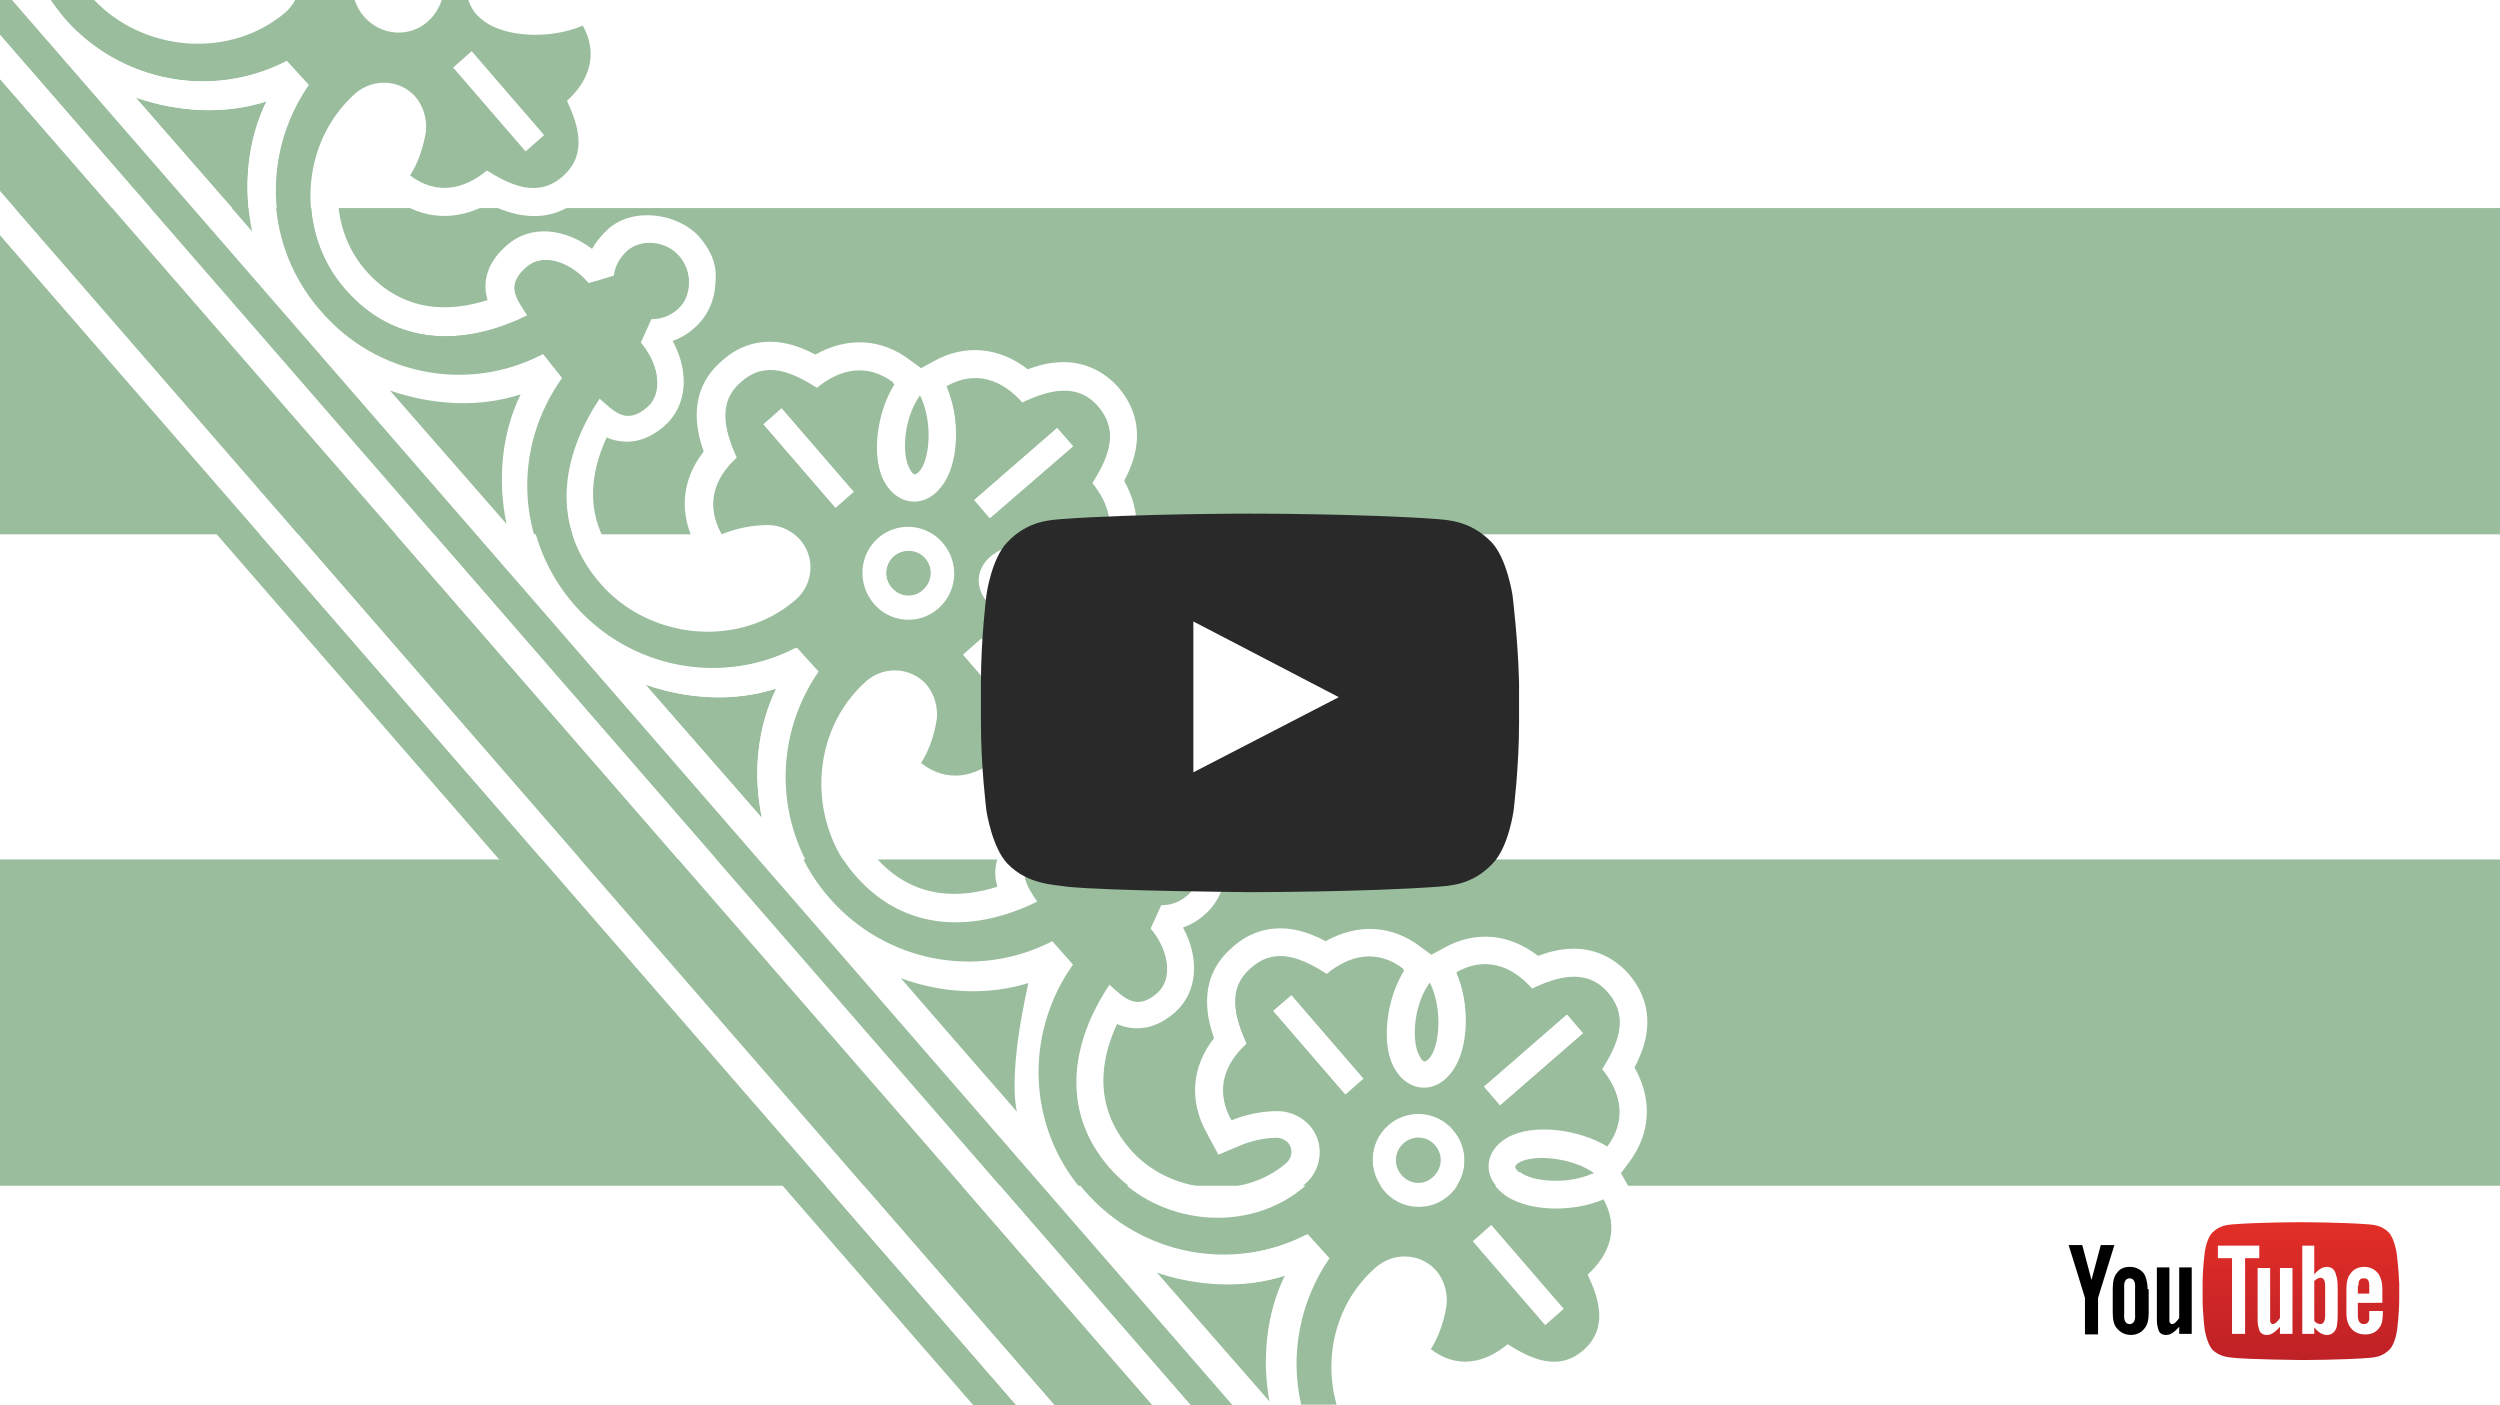 <svg xmlns="http://www.w3.org/2000/svg" xmlns:xlink="http://www.w3.org/1999/xlink" version="1.1" id="blocked_youtube" x="0px" y="0px" width="459px" height="258px" viewBox="0 0 459 258" style="enable-background:new 0 0 459 258;" xml:space="preserve">
<style type="text/css">
    .st0{fill:#FFFFFF;}
    .st2{fill:none;}
    .st3{fill:url(#lozenge_1_);}
    .st4{fill:#282928;}
</style>
<g class="Muster">
    <rect y="0" class="st0" width="459" height="258" fill="#ffffff"/>
    <rect y="38.2" class="st1" width="459" height="59.9" fill="#99bd9d"/>
    <rect y="157.8" class="st1" width="459" height="59.9" fill="#99bd9d"/>
    <path class="st1" d="M169.5,108.3c1.7-1.5,1.9-4.1,0.4-5.8c-1.5-1.7-4.1-1.8-5.8-0.4c-1.7,1.5-1.9,4.1-0.4,5.8         C165.2,109.7,167.8,109.9,169.5,108.3z" fill="#99bd9d"/>
    <path class="st1" d="M263.1,216.1c1.7-1.5,1.9-4.1,0.4-5.8s-4.1-1.8-5.8-0.4c-1.7,1.5-1.9,4.1-0.4,5.8         C258.8,217.4,261.4,217.7,263.1,216.1z" fill="#99bd9d"/>
    <polygon class="st0" points="99.9,24.8 86.6,9.4 83.2,12.4 96.5,27.8     " fill="#ffffff"/>
    <path class="st0" d="M172.3,111.6c3.5-3.1,3.9-8.4,0.8-12c-3.1-3.6-8.4-3.9-11.9-0.9c-3.5,3.1-3.9,8.4-0.8,12         C163.5,114.3,168.8,114.7,172.3,111.6z M164.1,102.1c1.7-1.5,4.3-1.4,5.8,0.4c1.5,1.7,1.3,4.3-0.4,5.8c-1.7,1.6-4.3,1.4-5.8-0.4         C162.2,106.2,162.4,103.6,164.1,102.1z" fill="#ffffff"/>
    <polygon class="st0" points="197.1,81.9 194.1,78.5 178.8,91.8 181.7,95.2    " fill="#ffffff"/>
    <path class="st0" d="M194.1,78.5L194.1,78.5L194.1,78.5z" fill="#ffffff"/>
    <polygon class="st0" points="156.8,90.3 143.5,74.9 140.1,77.9 153.4,93.3    " fill="#ffffff"/>
    <polygon class="st0" points="193.5,132.6 180.2,117.2 176.8,120.1 190.1,135.5    " fill="#ffffff"/>
    <path class="st0" d="M266,219.4c3.5-3.1,3.9-8.4,0.8-12s-8.4-3.9-11.9-0.9c-3.5,3.1-3.9,8.4-0.8,12         C257.1,222.1,262.5,222.5,266,219.4z M257.7,209.9c1.7-1.5,4.3-1.4,5.8,0.4c1.5,1.7,1.3,4.3-0.4,5.8c-1.7,1.6-4.3,1.4-5.8-0.4         C255.8,214,256,211.4,257.7,209.9z" fill="#ffffff"/>
    <path class="st0" d="M287.7,186.2L287.7,186.2L287.7,186.2z" fill="#ffffff"/>
    <polygon class="st0" points="290.7,189.7 287.7,186.2 272.4,199.5 275.4,203  " fill="#ffffff"/>
    <polygon class="st0" points="250.4,198.1 237.1,182.7 233.7,185.6 247,201    " fill="#ffffff"/>
    <polygon class="st0" points="287.1,240.3 273.8,224.9 270.4,227.9 283.7,243.3    " fill="#ffffff"/>
    <path class="st1" d="M24.9,17.9l21.4,24.5c-1.7-8-0.9-16.6,2.7-23.8C41.3,21.1,32.7,20.6,24.9,17.9z" fill="#99bd9d"/>
    <path class="st1" d="M71.6,71.7L93,96.2c-1.7-8-0.9-16.6,2.7-23.8C88,74.9,79.4,74.4,71.6,71.7z" fill="#99bd9d"/>
    <path class="st1" d="M118.5,125.7l21.4,24.5c-1.7-8-0.9-16.6,2.7-23.8C134.9,128.9,126.3,128.4,118.5,125.7z" fill="#99bd9d"/>
    <path class="st1" d="M188.8,180.5c-7.5,2.3-15.8,1.8-23.4-0.9l10.5,12.1l0,0l10.8,12.4C185,196,188.9,180.4,188.8,180.5z" fill="#99bd9d"/>
    <path class="st1" d="M212.2,233.4l21.4,24.5c-1.7-8-0.9-16.6,2.7-23.8C228.5,236.6,220,236.1,212.2,233.4z" fill="#99bd9d"/>
    <path class="st2" d="M254.5,265.2c7.1,8.1,15.9,7.6,22.4,5.5c-0.1-0.4-0.2-0.9-0.3-1.4c-0.4-3.2,0.9-6.1,3.9-8.7         c2-1.8,4.8-2.7,7.6-2.5c2.7,0.2,5.5,1.3,8,3.2c0.6-1.2,1.5-2.3,2.6-3.3h-48.3C251.3,260.5,252.6,263,254.5,265.2L254.5,265.2z"/>
    <path class="st2" d="M266,219.4c3.5-3.1,3.9-8.4,0.8-12s-8.4-3.9-11.9-0.9c-3.5,3.1-3.9,8.4-0.8,12         C257.1,222.1,262.5,222.5,266,219.4z"/>
    <polygon class="st2" points="287.1,240.3 273.8,224.9 270.4,227.9 283.7,243.3    "/>
    <path class="st2" d="M24.9,17.9l21.4,24.5c-1.7-8-0.9-16.6,2.7-23.8C41.3,21.1,32.7,20.6,24.9,17.9z"/>
    <path class="st2" d="M118.5,125.7l21.4,24.5c-1.7-8-0.9-16.6,2.7-23.8C134.9,128.9,126.3,128.4,118.5,125.7z"/>
    <polygon class="st2" points="290.7,189.7 287.7,186.2 272.4,199.5 275.4,203  "/>
    <path class="st2" d="M71.6,71.7L93,96.2c-1.7-8-0.9-16.6,2.7-23.8C88,74.9,79.4,74.4,71.6,71.7z"/>
    <path class="st2" d="M236.2,234.2c-7.7,2.5-16.2,2-24-0.7l21.4,24.5C231.9,249.9,232.7,241.3,236.2,234.2z"/>
    <path class="st2" d="M66.8,3c3.1,3.6,8.4,3.9,11.9,0.9c1.2-1.1,2.1-2.4,2.5-3.9H65.1C65.4,1.1,66,2.1,66.8,3z"/>
    <path class="st2" d="M188.8,180.5c-7.5,2.3-15.8,1.8-23.4-0.9l10.5,12.1l0,0l10.8,12.4C185,196,188.9,180.4,188.8,180.5z"/>
    <polygon class="st2" points="156.8,90.3 143.5,74.9 140.1,77.9 153.4,93.3    "/>
    <path class="st2" d="M185.6,105.6L185.6,105.6L185.6,105.6c-0.6,0.4-0.9,0.7-0.9,0.9c0,0.1,0.1,0.3,0.3,0.6         c0.1,0.1,0.2,0.2,0.4,0.4h0.1h0.1c2.1,1.8,8.6,2.3,13.2,0.3l0.6-0.3l-0.6-0.4C194.5,104.6,188,104.1,185.6,105.6z"/>
    <polygon class="st2" points="250.4,198.1 237.1,182.7 233.7,185.6 247,201    "/>
    <path class="st2" d="M279.2,213.3L279.2,213.3L279.2,213.3c-0.6,0.4-0.9,0.7-0.9,0.9c0,0.1,0.1,0.3,0.3,0.6         c0.1,0.1,0.2,0.2,0.4,0.4h0.1h0.1c2.1,1.8,8.6,2.3,13.2,0.3l0.6-0.3l-0.6-0.4C288.2,212.3,281.6,211.9,279.2,213.3z"/>
    <path class="st2" d="M260.6,193.9L260.6,193.9c0.1,0.2,0.2,0.4,0.3,0.5c0.3,0.3,0.5,0.4,0.6,0.4s0.5-0.2,0.9-0.7l0,0l0,0         c1.8-2.2,2.3-8.6,0.3-13.2l-0.3-0.6l-0.4,0.6C259.5,185,259.1,191.5,260.6,193.9L260.6,193.9z"/>
    <path class="st2" d="M167,86.2L167,86.2c0.1,0.2,0.2,0.4,0.3,0.5c0.3,0.3,0.5,0.4,0.6,0.4s0.5-0.2,0.9-0.7l0,0l0,0         c1.8-2.2,2.3-8.6,0.3-13.2l-0.3-0.6l-0.4,0.6C165.9,77.3,165.5,83.7,167,86.2L167,86.2z"/>
    <polygon class="st2" points="193.5,132.6 180.2,117.2 176.8,120.1 190.1,135.5    "/>
    <path class="st2" d="M172.3,111.6c3.5-3.1,3.9-8.4,0.8-12c-3.1-3.6-8.4-3.9-11.9-0.9c-3.5,3.1-3.9,8.4-0.8,12         C163.5,114.3,168.8,114.7,172.3,111.6z"/>
    <polygon class="st2" points="197.1,81.9 194.1,78.5 178.8,91.8 181.7,95.2    "/>
    <polygon class="st2" points="99.9,24.8 86.6,9.4 83.2,12.4 96.5,27.8     "/>
    <path class="st0" d="M299.1,257.6L299.1,257.6l-0.1,0.1c-0.1,0.1-0.1,0.1-0.2,0.2h15.8C310.5,254.6,303.4,253.9,299.1,257.6z" fill="#ffffff"/>
    <path class="st0" d="M105,0c-4.3,1.8-10.3,1.5-12.7,0h-6.2c0.3,1.3,1.1,2.6,2.5,3.6c4.1,3.5,12.8,3.6,18.5,1.1         c2.9,5.2,1.2,10.1-2.9,13.8c2.1,4.6,3.8,10-0.8,13.9s-9.6,1.6-13.9-1.1c-4.2,3.5-9.3,4.6-14.1,0.9c1.5-2.3,2.5-5.4,2.9-8.1         c0.3-2.2-0.4-4.4-1.9-6.3c-2.8-3.2-7.8-3.6-11-0.7c-10.5,9.2-11,25.8-2,36c9.2,10.6,22,10.5,33.5,4.8c-2.1-3.2-4-5.5-0.1-8.9         c2.9-2.6,7.9-1,11.3,3l4.6-1.4c0.2-1.7,1-3.2,2.5-4.6c2.7-2.3,7.2-1.7,9.5,1l0,0c2.4,2.7,2.4,7.1-0.4,9.5c-1.5,1.4-3.1,1.8-4.8,1.8         l-2,4.4c3.4,3.9,4.3,9.1,1.3,11.7c-3.9,3.3-5.9,1.1-8.8-1.5c-7.1,10.6-9.1,23.3,0.1,33.9c8.9,10.2,25.4,12.1,35.9,3         c3.3-2.8,3.6-7.8,0.8-11c-1.5-1.7-3.7-2.7-5.9-2.7c-2.8,0-5.9,0.6-8.5,1.7c-2.9-5.3-1.2-10.1,2.9-13.8c-2.1-4.7-3.8-10,0.8-13.9         c4.6-4.1,9.6-1.6,13.9,1.1c4.2-3.5,9.3-4.6,14.1-0.9c-3.3,5.2-4.4,13.8-1.6,18.4c2.5,4.2,7.3,4.6,10.3,0.7c3.4-4.2,3.5-12.8,1-18.5         c5.3-3,10.2-1.2,13.9,3c4.6-2.2,10-3.8,13.9,0.7c4,4.6,1.6,9.6-1.2,13.9c3.5,4.2,4.6,9.2,1,14.1c-5.2-3.2-13.8-4.3-18.4-1.6         c-4.2,2.5-4.5,7.3-0.8,10.2c4.1,3.5,12.8,3.6,18.5,1.1c2.9,5.2,1.2,10.1-2.9,13.8c2.1,4.6,3.8,10-0.8,13.9s-9.6,1.6-13.9-1.1         c-4.2,3.5-9.3,4.6-14.1,0.9c1.5-2.3,2.5-5.4,2.9-8.1c0.3-2.2-0.4-4.4-1.9-6.3c-2.8-3.2-7.8-3.6-11-0.7c-10.5,9.2-11,25.8-2,36         c9.2,10.6,22,10.5,33.5,4.8c-2.1-3.2-4-5.5-0.1-8.9c2.9-2.6,7.9-1,11.3,3l4.6-1.4c0.2-1.7,1-3.2,2.5-4.6c2.7-2.3,7.2-1.7,9.5,1l0,0         c2.4,2.7,2.4,7.1-0.4,9.5c-1.5,1.4-3.1,1.8-4.8,1.8l-2,4.4c3.4,3.9,4.3,9.1,1.3,11.7c-3.9,3.3-5.9,1.1-8.8-1.5         c-7.1,10.6-9.1,23.3,0.1,33.9c8.9,10.2,25.4,12.1,35.9,3c3.3-2.8,3.6-7.8,0.8-11c-1.5-1.7-3.7-2.7-5.9-2.7c-2.8,0-5.9,0.6-8.5,1.7         c-2.9-5.3-1.2-10.1,2.9-13.8c-2.1-4.7-3.8-10,0.8-13.9c4.6-4.1,9.6-1.6,13.9,1.1c4.2-3.5,9.3-4.6,14.1-0.9         c-3.3,5.2-4.4,13.8-1.6,18.4c2.5,4.2,7.3,4.6,10.3,0.7c3.4-4.2,3.5-12.8,1-18.5c5.3-3,10.2-1.2,13.9,3c4.6-2.2,10-3.8,13.9,0.7         c4,4.6,1.6,9.6-1.2,13.9c3.5,4.2,4.6,9.2,1,14.1c-5.2-3.2-13.8-4.3-18.4-1.6c-4.2,2.5-4.5,7.3-0.8,10.2c4.1,3.5,12.8,3.6,18.5,1.1         c2.9,5.2,1.2,10.1-2.9,13.8c2.1,4.6,3.8,10-0.8,13.9s-9.6,1.6-13.9-1.1c-4.2,3.5-9.3,4.6-14.1,0.9c1.5-2.3,2.5-5.4,2.9-8.1         c0.3-2.2-0.4-4.4-1.9-6.3c-2.8-3.2-7.8-3.6-11-0.7c-7.3,6.5-9.8,16.5-7.5,25.4h5.3c-2.4-7.5-0.5-16.2,5.6-21.5         c1.1-0.9,2.7-0.8,3.7,0.2c0.5,0.7,0.8,1.5,0.7,2.3c-0.4,2.3-1.2,4.6-2.1,6.1l-2.6,4l3.8,2.9c5.3,4.1,11.6,4.4,17.5,1.1         c4.1,2.1,10.9,4.3,17-1.1c6.2-5.3,5-12.3,3.4-16.8c4.1-5.3,4.7-11.6,1.4-17.4l-1.2-2.1l1.5-2c4-5.3,4.3-11.6,1-17.4         c0.9-1.7,1.7-3.6,2.1-5.7c0.8-4.2-0.3-8.1-3.1-11.4l0,0l0,0c-2.8-3.2-6.6-4.9-10.8-4.7c-2.1,0.1-4.1,0.6-5.9,1.3         c-5.3-4.1-11.6-4.7-17.4-1.4l-2.2,1.2l-1.9-1.4c-5.3-4.1-11.6-4.4-17.5-1.1c-1.7-0.9-3.6-1.7-5.7-2.1c-4.2-0.8-8.2,0.3-11.4,3.2         c-6.2,5.3-5,12.2-3.4,16.7c-4.1,5.2-4.6,11.5-1.4,17.3l2.2,4.1l4.3-1.8c1.9-0.8,4.4-1.3,6.5-1.3c0.7,0,1.5,0.4,2,0.9l0,0l0,0         c0.9,1.1,0.8,2.7-0.3,3.7c-8,7-21.5,5.8-28.7-2.5c-7-8.1-5.3-16.8-2.4-23c0.4,0.2,0.9,0.4,1.4,0.5c3.1,0.8,6.2,0,9.2-2.6l0,0l0,0         c4.2-3.7,4.6-9.9,1.5-15.6c1.4-0.5,2.8-1.3,4-2.4c2.2-1.9,3.6-4.7,3.8-7.7c0.1-1.5-0.1-2.9-0.5-4.3c0,0,0.1-1.7-2.5-4.7         c-3.5-4-12-5.6-16.7-1.5l-0.1,0.1l-0.1,0.1c-1.2,1.1-2.1,2.3-2.8,3.5c-2.5-1.9-5.3-3-8-3.2c-2.9-0.2-5.6,0.7-7.6,2.5         c-3,2.6-4.3,5.5-3.9,8.7c0.1,0.5,0.2,0.9,0.3,1.4c-6.5,2.1-15.4,2.6-22.4-5.5l0,0c-7.3-8.4-6.6-21.6,1.6-28.7         c1.1-0.9,2.7-0.8,3.7,0.2c0.5,0.7,0.8,1.5,0.7,2.2c-0.4,2.3-1.2,4.6-2.1,6.1l-2.6,4l3.8,2.9c5.3,4.1,11.6,4.4,17.5,1.1         c4.1,2.1,10.9,4.3,17-1.1c6.2-5.3,5-12.3,3.4-16.8c4.1-5.3,4.7-11.6,1.4-17.4l-1.2-2.1l1.5-2c4-5.3,4.3-11.6,1-17.4         c0.9-1.7,1.7-3.6,2.1-5.7c0.8-4.2-0.3-8.1-3.1-11.4l0,0l0,0c-2.8-3.2-6.6-4.9-10.8-4.7c-2.1,0.1-4.1,0.6-5.9,1.3         c-5.3-4.1-11.6-4.7-17.4-1.4l-2.2,1.2l-1.9-1.4c-5.3-4.1-11.6-4.4-17.5-1.1c-1.7-0.9-3.6-1.7-5.7-2.1c-4.2-0.8-8.2,0.3-11.4,3.2         c-6.2,5.3-5,12.2-3.4,16.7c-4.1,5.2-4.6,11.5-1.4,17.3l2.2,4.1l4.3-1.8c1.9-0.8,4.4-1.3,6.5-1.3c0.7,0,1.5,0.4,2,0.9l0,0l0,0         c0.9,1.1,0.8,2.7-0.3,3.7c-8,7-21.5,5.8-28.7-2.5c-7-8.1-5.3-16.8-2.4-23c0.4,0.2,0.9,0.4,1.4,0.5c3.1,0.8,6.2,0,9.2-2.6l0,0l0,0         c4.2-3.7,4.6-9.9,1.5-15.6c1.4-0.5,2.8-1.3,4-2.4c2.2-1.9,3.6-4.7,3.8-7.7c0.1-1.5,0.8-4.7-2.9-9c-3.8-4.3-12-5.6-16.7-1.5         l-0.1,0.1l-0.1,0.1c-1.2,1.1-2.1,2.3-2.8,3.5c-2.5-1.9-5.3-3-8-3.2c-2.9-0.2-5.6,0.7-7.6,2.5c-3,2.6-4.3,5.5-3.9,8.7         c0.1,0.5,0.2,0.9,0.3,1.4c-6.5,2.1-15.4,2.6-22.4-5.5l0,0c-7.3-8.4-6.6-21.6,1.6-28.7c1.1-0.9,2.7-0.8,3.7,0.2         c0.5,0.7,0.8,1.5,0.7,2.2c-0.4,2.3-1.2,4.6-2.1,6.1l-2.6,4l3.8,2.9c5.3,4.1,11.6,4.4,17.5,1.1c4.1,2.1,10.9,4.3,17-1.1         c6.2-5.3,5-12.3,3.4-16.8c4.1-5.3,4.7-11.6,1.4-17.4L110.3,0l0.1-0.1L105,0L105,0z M198.7,107.8c-4.5,2-11,1.5-13.2-0.3h-0.1h-0.1         c-0.1-0.1-0.3-0.2-0.4-0.4c-0.2-0.2-0.3-0.4-0.3-0.6c0-0.1,0.2-0.5,0.8-0.8l0,0l0,0c2.4-1.4,8.9-1,13.1,1.6l0.6,0.4L198.7,107.8z          M292.3,215.5c-4.5,2-11,1.5-13.2-0.3H279h-0.1c-0.1-0.1-0.3-0.2-0.4-0.4c-0.2-0.2-0.3-0.4-0.3-0.6c0-0.1,0.2-0.5,0.8-0.8l0,0l0,0         c2.4-1.4,8.9-1,13.1,1.6l0.6,0.4L292.3,215.5z M262.1,181l0.4-0.6l0.3,0.6c2,4.6,1.5,11-0.3,13.2l0,0l0,0c-0.4,0.5-0.8,0.7-0.9,0.7         s-0.4-0.1-0.6-0.4c-0.1-0.1-0.2-0.3-0.3-0.5l0,0l0,0C259.1,191.5,259.5,185,262.1,181z M168.5,73.2l0.4-0.6l0.3,0.6         c2,4.6,1.5,11-0.3,13.2l0,0l0,0c-0.4,0.5-0.8,0.7-0.9,0.7c-0.1,0-0.4-0.1-0.6-0.4c-0.1-0.1-0.2-0.3-0.3-0.5l0,0l0,0         C165.5,83.7,165.9,77.3,168.5,73.2z" fill="#ffffff"/>
    <path class="st0" d="M52.5,2.2c0.7-0.6,1.3-1.4,1.7-2.2h-7.5C40.4,3.8,32,3.7,25.5,0h-8.3C26.3,9.5,42.2,11,52.5,2.2z" fill="#ffffff"/>
    <path class="st1" d="M252.7,232.6c3.3-2.8,8.2-2.5,11,0.7c1.5,1.8,2.1,4.1,1.9,6.3c-0.4,2.7-1.4,5.8-2.9,8.1         c4.8,3.7,9.9,2.6,14.1-0.9c4.3,2.7,9.3,5.1,13.9,1.1s2.9-9.4,0.8-13.9c4.1-3.7,5.8-8.6,2.9-13.8c-5.7,2.5-14.4,2.3-18.5-1.1         c-3.8-3-3.4-7.8,0.8-10.2c4.6-2.7,13.2-1.6,18.4,1.6c3.6-4.8,2.6-9.9-1-14.1c2.7-4.3,5.2-9.4,1.2-13.9c-4-4.6-9.3-3-13.9-0.7         c-3.7-4.2-8.6-5.9-13.9-3c2.5,5.7,2.4,14.3-1,18.5c-3,3.8-7.8,3.5-10.3-0.7c-2.8-4.6-1.7-13.2,1.6-18.4c-4.8-3.7-9.9-2.6-14.1,0.9         c-4.3-2.7-9.3-5.2-13.9-1.1c-4.6,3.9-2.9,9.2-0.8,13.9c-4.1,3.7-5.8,8.5-2.9,13.8c2.6-1.1,5.7-1.7,8.5-1.7c2.2,0,4.4,1,5.9,2.7         c2.8,3.2,2.5,8.1-0.8,11c-10.5,9.1-27,7.3-35.9-3c-9.2-10.6-7.2-23.3-0.1-33.9c2.9,2.6,5,4.8,8.8,1.5c2.9-2.6,2.1-7.8-1.3-11.7         l2-4.4c1.7,0,3.3-0.5,4.8-1.8c2.7-2.3,2.7-6.8,0.4-9.5l0,0c-2.4-2.7-6.8-3.3-9.5-1c-1.5,1.4-2.3,2.8-2.5,4.6l-4.6,1.4         c-3.4-3.9-8.4-5.5-11.3-3c-3.9,3.3-2,5.7,0.1,8.9c-11.5,5.7-24.3,5.8-33.5-4.8c-8.9-10.2-8.5-26.7,2-36c3.3-2.8,8.2-2.5,11,0.7         c1.5,1.8,2.1,4.1,1.9,6.3c-0.4,2.7-1.4,5.8-2.9,8.1c4.8,3.7,9.9,2.6,14.1-0.9c4.3,2.7,9.3,5.1,13.9,1.1c4.6-3.9,2.9-9.4,0.8-13.9         c4.1-3.7,5.8-8.6,2.9-13.8c-5.7,2.5-14.4,2.3-18.5-1.1c-3.8-3-3.4-7.8,0.8-10.2c4.6-2.7,13.2-1.6,18.4,1.6c3.6-4.8,2.6-9.9-1-14.1         c2.7-4.3,5.2-9.4,1.2-13.9c-4-4.6-9.3-3-13.9-0.7c-3.7-4.2-8.6-5.9-13.9-3c2.5,5.7,2.4,14.3-1,18.5c-3,3.8-7.8,3.5-10.3-0.7         c-2.8-4.6-1.7-13.2,1.6-18.4c-4.8-3.7-9.9-2.6-14.1,0.9c-4.3-2.7-9.3-5.2-13.9-1.1c-4.6,3.9-2.9,9.2-0.8,13.9         c-4.1,3.7-5.8,8.5-2.9,13.8c2.6-1.1,5.7-1.7,8.5-1.7c2.2,0,4.4,1,5.9,2.7c2.8,3.2,2.5,8.1-0.8,11c-10.5,9.1-27,7.3-35.9-3         c-9.2-10.6-7.2-23.3-0.1-33.9c2.9,2.6,5,4.8,8.8,1.5c2.9-2.6,2.1-7.8-1.3-11.7l2-4.4c1.7,0,3.3-0.5,4.8-1.8         c2.7-2.3,2.7-6.8,0.4-9.5l0,0c-2.4-2.7-6.8-3.3-9.5-1c-1.5,1.4-2.3,2.8-2.5,4.6L108,52c-3.4-3.9-8.4-5.5-11.3-3         c-3.9,3.3-2,5.7,0.1,8.9c-11.5,5.7-24.3,5.8-33.5-4.8c-8.9-10.2-8.5-26.7,2-36c3.3-2.8,8.2-2.5,11,0.7c1.5,1.8,2.1,4.1,1.9,6.3         c-0.4,2.7-1.4,5.8-2.9,8.1c4.8,3.7,9.9,2.6,14.1-0.9c4.3,2.7,9.3,5.1,13.9,1.1s2.9-9.4,0.8-13.9c4.1-3.7,5.8-8.6,2.9-13.8         C101.3,7.2,92.6,7,88.5,3.6c-1.3-1-2.1-2.3-2.5-3.6h-4.9c-0.5,1.5-1.3,2.8-2.5,3.9C75.2,7,69.9,6.6,66.8,3c-0.8-0.9-1.3-1.9-1.7-3         H54.2c-0.4,0.8-1,1.5-1.7,2.2C42.2,11,26.3,9.5,17.3,0h-8c0.8,1.1,1.6,2.2,2.5,3.3c10.3,11.8,27.1,15,40.9,7.9l2,2.2l2,2.2         c-8.8,12.7-8,29.8,2.3,41.5C69.1,69,86,72.2,99.7,65l3.8,4.3c-9.2,12.8-8.4,29.8,1.9,41.7c10.3,11.8,27.1,15,40.9,7.9l2,2.2l2,2.2         c-8.8,12.7-8,29.8,2.3,41.5c10.3,11.8,27.1,15,40.9,7.9l3.8,4.3c-9,12.7-8.4,29.8,1.9,41.7c10.3,11.8,27.1,15,40.9,7.9l2,2.2l2,2.2         c-5.5,8-7.3,17.8-5.2,26.9h6.5C242.9,249,245.3,239,252.7,232.6z M287.7,186.2L287.7,186.2L287.7,186.2l3,3.5L275.4,203l-3-3.5         L287.7,186.2z M273.8,224.9l13.3,15.4l-3.4,3l-13.3-15.4L273.8,224.9z M254.9,206.6c3.5-3.1,8.9-2.7,11.9,0.9         c3.1,3.6,2.7,8.9-0.8,12s-8.9,2.7-11.9-0.9C251,214.9,251.4,209.6,254.9,206.6z M194.1,78.5L194.1,78.5L194.1,78.5l3,3.5         l-15.3,13.3l-3-3.5L194.1,78.5z M180.2,117.2l13.3,15.4l-3.4,3l-13.3-15.4L180.2,117.2z M161.2,98.8c3.5-3.1,8.9-2.7,11.9,0.9         c3.1,3.6,2.7,8.9-0.8,12s-8.9,2.7-11.9-0.9C157.4,107.2,157.7,101.9,161.2,98.8z M86.6,9.4l13.3,15.4l-3.4,3L83.2,12.4L86.6,9.4z          M140.1,77.9l3.4-3l13.3,15.4l-3.4,3L140.1,77.9z M233.7,185.6l3.4-3l13.3,15.4l-3.4,3L233.7,185.6z" fill="#99bd9d"/>
    <polygon class="st1" points="0,0 0,6.4 218.6,258 226.5,258 2.4,0    " fill="#99bd9d"/>
    <polygon class="st1" points="0,43.2 0,52.3 178.7,258 186.6,258  " fill="#99bd9d"/>
    <polygon class="st1" points="0,14.5 0,35.1 193.6,258 211.6,258 163.4,202.5  " fill="#99bd9d"/>
    <path class="st0" d="M243.8,231.1l-2-2.2l-2-2.2c-13.7,7.1-30.6,3.9-40.9-7.9c-10.3-11.8-10.9-29-1.9-41.7l-3.8-4.3         c-13.7,7.1-30.6,3.9-40.9-7.9c-10.3-11.7-11.1-28.8-2.3-41.5l-2-2.2l-2-2.2c-13.7,7.1-30.6,3.9-40.9-7.9S94,82.3,103.2,69.4         L99.7,65c-13.7,7.2-30.6,4-40.8-7.9c-10.3-11.7-11.1-28.8-2.3-41.5l-2-2.2l-2-2.2C38.9,18.3,22,15.1,11.7,3.3         C10.8,2.3,10,1.2,9.2,0h-7l224.1,258h7l-21.4-24.5c7.8,2.7,16.4,3.2,24,0.7c-3.5,7.1-4.3,15.8-2.7,23.8h5.1         C236.6,248.9,238.3,239.1,243.8,231.1z M46.3,42.5L24.9,17.9c7.8,2.7,16.4,3.2,24,0.7C45.4,25.8,44.6,34.5,46.3,42.5z M93,96.2         L71.6,71.7c7.8,2.7,16.4,3.2,24,0.7C92.1,79.5,91.3,88.2,93,96.2z M139.9,150.2l-21.4-24.5c7.8,2.7,16.4,3.2,24,0.7         C139,133.6,138.2,142.2,139.9,150.2z M186.7,204.1l-10.8-12.4l0,0l-10.5-12.1c7.6,2.8,15.9,3.2,23.4,0.9         C188.9,180.4,185,196,186.7,204.1z" fill="#ffffff"/>
    <polygon class="st0" points="0,14.5 163.4,202.5 211.6,258 218.6,258 0,6.4   " fill="#ffffff"/>
    <polygon class="st0" points="0,43.2 186.6,258 193.6,258 0,35.1  " fill="#ffffff"/>
</g>
<g class="Buttons">
    <g>
            <linearGradient id="lozenge_1_" gradientUnits="userSpaceOnUse" x1="422.45" y1="33.431" x2="422.45" y2="8.131" gradientTransform="matrix(1 0 0 -1 0 257.89)">
            <stop offset="0" style="stop-color:#E32E28"/>
            <stop offset="1" style="stop-color:#BE2126"/>
        </linearGradient>
        <path class="st3 lozenge_2_" d="M440,229.9c0,0-0.4-2.5-1.4-3.6c-1.4-1.4-2.9-1.4-3.6-1.5c-5.1-0.4-12.6-0.4-12.6-0.4l0,0             c0,0-7.6,0-12.6,0.4c-0.7,0.1-2.2,0.1-3.6,1.5c-1.1,1.1-1.4,3.6-1.4,3.6s-0.4,2.9-0.4,5.8v2.7c0,2.9,0.4,5.8,0.4,5.8             s0.4,2.5,1.4,3.6c1.4,1.4,3.2,1.4,4,1.5c2.9,0.3,12.3,0.4,12.3,0.4s7.6,0,12.6-0.4c0.7-0.1,2.2-0.1,3.6-1.5             c1.1-1.1,1.4-3.6,1.4-3.6s0.4-2.9,0.4-5.8v-2.7C440.4,232.8,440,229.9,440,229.9z" fill="#lozenge_1_"/>
        <path style="" d="M402.4,244.9h-2.3v-1.3c-0.9,1-1.6,1.5-2.4,1.5c-0.7,0-1.2-0.3-1.4-0.9c-0.1-0.4-0.3-0.9-0.3-1.8v-9.7h2.3v9.1             c0,0.5,0,0.7,0,0.8c0.1,0.3,0.2,0.5,0.5,0.5c0.4,0,0.8-0.4,1.3-1.1v-9.3h2.3V244.9z" class="u_2_" fill="#000000"/>
        <path style="" d="M394.3,236.7c0-1.3-0.3-2.3-0.7-2.9c-0.6-0.8-1.6-1.2-2.5-1.2c-1.1,0-1.9,0.3-2.5,1.2c-0.5,0.6-0.7,1.6-0.7,2.9             v4.3c0,1.3,0.2,2.2,0.7,2.8c0.6,0.8,1.6,1.3,2.6,1.3s2-0.4,2.6-1.3c0.5-0.6,0.7-1.5,0.7-2.8v-4.3H394.3z M392,241.3             c0.1,1.2-0.3,1.8-1,1.8s-1.1-0.6-1-1.8v-4.8c-0.1-1.2,0.3-1.8,1-1.8s1.1,0.6,1,1.8V241.3z" class="o_2_" fill="#000000"/>
        <path style="" d="M385.2,238.3v6.7h-2.4v-6.7c0,0-2.5-8.2-3-9.7h2.5l1.7,6.4l1.7-6.4h2.5L385.2,238.3z" class="y_2_" fill="#000000"/>
        <path class="st0 e_1_" d="M437.4,239.2v-2.5c0-1.3-0.3-2.2-0.7-2.8c-0.6-0.8-1.5-1.3-2.6-1.3s-2,0.4-2.6,1.3             c-0.5,0.6-0.7,1.6-0.7,2.9v4.2c0,1.3,0.3,2.2,0.8,2.8c0.6,0.8,1.5,1.2,2.7,1.2c1.1,0,2-0.4,2.6-1.3c0.3-0.4,0.4-0.8,0.5-1.3             c0-0.2,0.1-0.7,0.1-1.4v-0.3H435c0,0.9,0,1.4,0,1.5c-0.1,0.6-0.4,0.9-1,0.9c-0.8,0-1.1-0.6-1.1-1.7v-2.2L437.4,239.2L437.4,239.2z              M433,236.1c0-1.1,0.3-1.4,1-1.4s1,0.3,1,1.5v1.3h-2.1v-1.4H433z" fill="#ffffff"/>
        <path class="st0 b_1_" d="M427.2,232.6c-0.8,0-1.6,0.5-2.3,1.4v-5.3h-2.2v16.2h2.2v-1.2c0.7,0.9,1.5,1.4,2.3,1.4             c0.9,0,1.5-0.5,1.8-1.4c0.1-0.5,0.2-1.3,0.2-2.4v-4.8c0-1.1-0.1-1.9-0.3-2.4C428.7,233.1,428.1,232.6,427.2,232.6z M426.9,241.4             c0,1.2-0.3,1.7-0.9,1.7c-0.4,0-0.8-0.2-1.1-0.6v-7.3c0.4-0.4,0.8-0.6,1.1-0.6c0.6,0,0.9,0.4,0.9,1.6V241.4z" fill="#ffffff"/>
        <path class="st0 u_1_" d="M420.9,244.9h-2.3v-1.3c-0.9,1-1.6,1.5-2.4,1.5c-0.7,0-1.2-0.3-1.4-0.9c-0.1-0.4-0.3-0.9-0.3-1.8             v-9.6h2.3v9c0,0.5,0,0.7,0,0.8c0.1,0.3,0.2,0.5,0.5,0.5c0.4,0,0.8-0.4,1.3-1.1v-9.2h2.3V244.9z" fill="#ffffff"/>
        <polygon class="st0 T" points="412.2,244.9 409.8,244.9 409.8,231 407.2,231 407.2,228.7 414.8,228.7 414.8,231 412.2,231             " fill="#ffffff"/>
    </g>
    <g>
        <path class="st0 Triangle" d="M219.1,141.8l26.7-13.8l-26.7-13.9V141.8z" fill="#ffffff"/>
        <g class="Lozenge">
            <g>
                <path class="st4" d="M277.7,109.3c0,0-1-6.8-3.9-9.8c-3.8-3.9-8-4-9.9-4.2c-13.8-1-34.5-1-34.5-1l0,0c0,0-20.7,0-34.5,1                     c-1.9,0.2-6.1,0.2-9.9,4.2c-3,3-3.9,9.8-3.9,9.8s-1,8-1,16v7.5c0,8,1,16,1,16s1,6.8,3.9,9.8c3.8,3.9,8.7,3.8,10.9,4.2                     c7.9,0.8,33.6,1,33.6,1s20.7,0,34.6-1c1.9-0.2,6.1-0.2,9.9-4.2c3-3,3.9-9.8,3.9-9.8s1-8,1-16v-7.5                     C278.7,117.3,277.7,109.3,277.7,109.3z M219.1,141.8v-27.7l26.7,13.9L219.1,141.8z" fill="#282928"/>
            </g>
        </g>
    </g>
</g>
</svg>